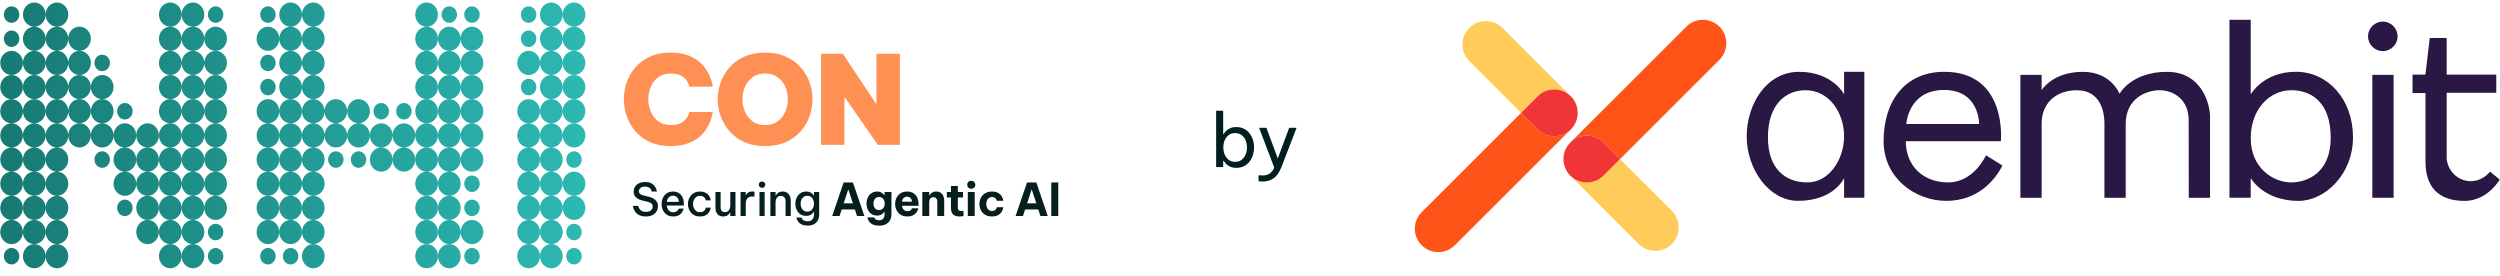 <?xml version="1.0" encoding="UTF-8"?> <svg xmlns="http://www.w3.org/2000/svg" width="281" height="31" viewBox="0 0 281 31" fill="none"><path d="M6.403 24.722C7.108 24.722 7.678 25.33 7.678 26.08C7.678 26.827 7.112 27.433 6.411 27.438C7.112 27.442 7.678 28.049 7.678 28.796C7.678 29.546 7.108 30.154 6.403 30.154C5.702 30.154 5.133 29.551 5.128 28.806C5.123 29.551 4.555 30.154 3.854 30.154C3.421 30.154 3.04 29.921 2.81 29.572C2.664 29.352 2.578 29.085 2.578 28.796C2.578 28.507 2.664 28.239 2.81 28.02C3.039 27.668 3.416 27.44 3.846 27.438C3.145 27.433 2.578 26.827 2.578 26.08C2.578 25.33 3.149 24.722 3.854 24.722C4.555 24.722 5.123 25.324 5.128 26.069C5.133 25.324 5.702 24.722 6.403 24.722ZM21.689 24.722C22.122 24.722 22.502 24.955 22.732 25.304C22.878 25.524 22.964 25.791 22.964 26.08C22.964 26.369 22.878 26.637 22.732 26.856C22.503 27.208 22.125 27.435 21.695 27.438C22.125 27.44 22.503 27.672 22.732 28.02C22.878 28.239 22.964 28.507 22.964 28.796C22.964 29.085 22.878 29.352 22.732 29.572C22.502 29.925 22.121 30.154 21.689 30.154C20.987 30.154 20.418 29.551 20.413 28.806C20.408 29.551 19.841 30.154 19.14 30.154C18.435 30.154 17.864 29.546 17.864 28.796C17.864 28.049 18.43 27.442 19.131 27.438C18.43 27.433 17.864 26.827 17.864 26.08C17.864 25.33 18.435 24.722 19.14 24.722C19.84 24.722 20.408 25.324 20.413 26.069C20.418 25.324 20.987 24.722 21.689 24.722ZM35.214 24.722C35.918 24.722 36.489 25.33 36.489 26.08C36.489 26.827 35.923 27.432 35.224 27.438C35.926 27.44 36.494 28.047 36.494 28.796C36.494 29.546 35.923 30.154 35.219 30.154C34.786 30.154 34.406 29.921 34.175 29.572C34.029 29.352 33.943 29.085 33.943 28.796C33.943 28.507 34.029 28.239 34.175 28.02C34.404 27.669 34.779 27.441 35.208 27.438C34.509 27.434 33.943 26.833 33.938 26.089C33.936 26.547 33.718 26.948 33.393 27.192C33.186 27.347 32.935 27.439 32.664 27.439C32.393 27.438 32.142 27.348 31.936 27.192C31.61 26.951 31.398 26.556 31.391 26.105C31.383 26.556 31.168 26.951 30.846 27.192C30.639 27.348 30.388 27.439 30.117 27.439C29.846 27.438 29.595 27.348 29.389 27.192C29.057 26.947 28.842 26.541 28.842 26.08C28.842 25.33 29.413 24.722 30.117 24.722C30.811 24.722 31.375 25.312 31.391 26.048C31.407 25.313 31.97 24.722 32.664 24.722C33.365 24.722 33.933 25.324 33.938 26.069C33.944 25.324 34.513 24.722 35.214 24.722ZM47.95 24.722C48.654 24.722 49.225 25.33 49.225 26.08C49.225 26.827 48.658 27.433 47.958 27.438C48.659 27.442 49.225 28.049 49.225 28.796C49.225 29.546 48.654 30.154 47.95 30.154C47.246 30.154 46.675 29.546 46.675 28.796C46.675 28.049 47.241 27.442 47.941 27.438C47.241 27.433 46.675 26.827 46.675 26.08C46.675 25.33 47.246 24.722 47.95 24.722ZM50.5 24.722C51.204 24.722 51.775 25.33 51.775 26.08C51.775 26.828 51.208 27.434 50.507 27.438C50.937 27.44 51.315 27.672 51.545 28.02C51.691 28.239 51.775 28.507 51.775 28.796C51.775 29.085 51.691 29.352 51.545 29.572C51.314 29.926 50.933 30.154 50.5 30.154C49.796 30.154 49.226 29.546 49.226 28.796C49.226 28.049 49.791 27.443 50.491 27.438C49.791 27.432 49.226 26.827 49.226 26.08C49.226 25.33 49.796 24.722 50.5 24.722ZM59.417 24.722C60.121 24.722 60.692 25.33 60.692 26.08C60.692 26.828 60.126 27.433 59.425 27.438C60.126 27.442 60.692 28.048 60.692 28.796C60.692 29.546 60.121 30.154 59.417 30.154C58.713 30.154 58.142 29.546 58.142 28.796C58.142 28.049 58.708 27.443 59.408 27.438C58.708 27.432 58.142 26.827 58.142 26.08C58.142 25.33 58.713 24.722 59.417 24.722ZM61.969 24.722C62.402 24.722 62.782 24.955 63.013 25.304C63.158 25.524 63.244 25.791 63.244 26.08C63.244 26.369 63.158 26.637 63.013 26.856C62.783 27.208 62.406 27.435 61.976 27.438C62.406 27.44 62.783 27.672 63.013 28.02C63.158 28.239 63.244 28.507 63.244 28.796C63.244 29.085 63.158 29.352 63.013 29.572C62.782 29.925 62.402 30.154 61.969 30.154C61.264 30.154 60.693 29.546 60.693 28.796C60.693 28.049 61.26 27.442 61.96 27.438C61.26 27.433 60.693 26.827 60.693 26.08C60.693 25.33 61.264 24.722 61.969 24.722ZM1.303 27.87C1.783 27.87 2.173 28.285 2.173 28.797C2.173 29.308 1.783 29.723 1.303 29.724C0.822 29.724 0.432 29.309 0.432 28.797C0.432 28.285 0.822 27.87 1.303 27.87ZM24.235 27.87C24.716 27.87 25.105 28.285 25.105 28.797C25.105 29.309 24.716 29.724 24.235 29.724C23.755 29.724 23.365 29.309 23.365 28.797C23.365 28.285 23.755 27.87 24.235 27.87ZM30.117 27.87C30.598 27.87 30.987 28.285 30.987 28.797C30.987 29.309 30.598 29.724 30.117 29.724C29.637 29.724 29.247 29.309 29.247 28.797C29.247 28.285 29.637 27.87 30.117 27.87ZM32.663 27.87C33.144 27.87 33.534 28.285 33.534 28.797C33.534 29.309 33.144 29.724 32.663 29.724C32.183 29.723 31.793 29.308 31.793 28.797C31.793 28.285 32.183 27.87 32.663 27.87ZM53.05 27.87C53.532 27.87 53.921 28.284 53.921 28.797C53.921 29.31 53.532 29.724 53.05 29.724C52.568 29.723 52.18 29.31 52.18 28.797C52.18 28.284 52.568 27.87 53.05 27.87ZM64.519 27.87C65 27.87 65.39 28.285 65.39 28.797C65.389 29.309 65 29.724 64.519 29.724C64.039 29.724 63.649 29.309 63.648 28.797C63.648 28.285 64.039 27.87 64.519 27.87ZM5.128 26.09C5.123 26.833 4.559 27.433 3.861 27.438C4.559 27.442 5.123 28.043 5.128 28.785C5.133 28.043 5.697 27.442 6.395 27.438C5.697 27.433 5.133 26.832 5.128 26.09ZM20.413 26.09C20.408 26.833 19.845 27.433 19.148 27.438C19.845 27.442 20.408 28.043 20.413 28.785C20.419 28.043 20.983 27.442 21.68 27.438C20.982 27.433 20.418 26.832 20.413 26.09ZM1.303 24.722C2.007 24.722 2.578 25.33 2.578 26.08C2.578 26.541 2.359 26.947 2.031 27.192C1.825 27.348 1.574 27.438 1.303 27.439C1.032 27.439 0.781 27.347 0.574 27.192C0.242 26.947 0.027 26.541 0.027 26.08C0.027 25.33 0.598 24.722 1.303 24.722ZM16.588 24.722C17.292 24.722 17.863 25.33 17.863 26.08C17.863 26.83 17.292 27.439 16.588 27.439C15.884 27.438 15.313 26.83 15.313 26.08C15.313 25.33 15.884 24.722 16.588 24.722ZM53.051 24.722C53.322 24.722 53.573 24.813 53.779 24.968C54.111 25.213 54.326 25.619 54.326 26.08C54.326 26.541 54.107 26.947 53.779 27.192C53.573 27.348 53.322 27.438 53.051 27.439C52.78 27.439 52.529 27.348 52.322 27.192C51.99 26.947 51.775 26.541 51.775 26.08C51.775 25.619 51.994 25.213 52.322 24.968C52.529 24.813 52.78 24.722 53.051 24.722ZM24.235 25.153C24.717 25.153 25.105 25.568 25.105 26.081C25.105 26.594 24.717 27.008 24.235 27.008C23.754 27.008 23.365 26.594 23.365 26.081C23.365 25.568 23.754 25.153 24.235 25.153ZM64.519 25.153C65.001 25.154 65.39 25.568 65.39 26.081C65.389 26.594 65.001 27.008 64.519 27.008C64.038 27.008 63.649 26.594 63.648 26.081C63.648 25.568 64.038 25.153 64.519 25.153ZM1.303 22.006C2.007 22.006 2.578 22.613 2.578 23.363C2.578 24.113 2.007 24.721 1.303 24.722C0.598 24.722 0.027 24.113 0.027 23.363C0.028 22.613 0.599 22.006 1.303 22.006ZM6.403 22.006C7.107 22.006 7.678 22.614 7.678 23.363C7.678 24.113 7.107 24.721 6.403 24.722C5.702 24.722 5.133 24.119 5.128 23.373C5.123 24.119 4.555 24.722 3.854 24.722C3.149 24.722 2.578 24.113 2.578 23.363C2.578 22.613 3.149 22.006 3.854 22.006C4.554 22.006 5.122 22.608 5.128 23.352C5.134 22.608 5.703 22.006 6.403 22.006ZM16.588 22.006C17.292 22.006 17.863 22.613 17.863 23.363C17.863 24.113 17.292 24.722 16.588 24.722C16.155 24.721 15.775 24.489 15.544 24.14C15.398 23.92 15.313 23.652 15.313 23.363C15.314 23.075 15.398 22.808 15.544 22.588C15.775 22.235 16.155 22.006 16.588 22.006ZM24.235 22.006C24.94 22.006 25.511 22.613 25.511 23.363C25.511 23.825 25.292 24.23 24.964 24.476C24.757 24.631 24.507 24.722 24.235 24.722C23.964 24.722 23.713 24.631 23.507 24.476C23.183 24.235 22.971 23.843 22.962 23.395C22.946 24.131 22.383 24.722 21.689 24.722C20.988 24.722 20.418 24.119 20.413 23.374C20.408 24.119 19.841 24.721 19.14 24.722C18.435 24.722 17.864 24.113 17.864 23.363C17.864 22.613 18.435 22.006 19.14 22.006C19.84 22.006 20.407 22.608 20.413 23.352C20.419 22.608 20.988 22.006 21.689 22.006C22.38 22.006 22.942 22.592 22.962 23.323C22.982 22.592 23.544 22.006 24.235 22.006ZM35.214 22.006C35.918 22.006 36.489 22.613 36.489 23.363C36.489 24.113 35.918 24.722 35.214 24.722C34.512 24.722 33.943 24.119 33.938 23.373C33.934 24.119 33.365 24.722 32.664 24.722C31.97 24.721 31.407 24.131 31.391 23.395C31.375 24.131 30.811 24.722 30.117 24.722C29.413 24.722 28.842 24.113 28.842 23.363C28.842 22.613 29.413 22.006 30.117 22.006C30.811 22.006 31.374 22.596 31.391 23.331C31.407 22.596 31.97 22.006 32.664 22.006C33.365 22.006 33.933 22.608 33.938 23.352C33.944 22.608 34.513 22.006 35.214 22.006ZM47.95 22.006C48.654 22.006 49.224 22.614 49.225 23.363C49.225 24.113 48.654 24.721 47.95 24.722C47.246 24.722 46.675 24.113 46.675 23.363C46.675 22.613 47.246 22.006 47.95 22.006ZM50.5 22.006C50.933 22.006 51.314 22.239 51.545 22.588C51.691 22.808 51.775 23.075 51.775 23.363C51.775 23.652 51.691 23.92 51.545 24.14C51.314 24.493 50.933 24.722 50.5 24.722C49.796 24.721 49.226 24.113 49.226 23.363C49.226 22.613 49.796 22.006 50.5 22.006ZM59.417 22.006C60.121 22.006 60.692 22.613 60.692 23.363C60.692 24.113 60.121 24.722 59.417 24.722C58.713 24.722 58.142 24.113 58.142 23.363C58.142 22.613 58.713 22.006 59.417 22.006ZM61.969 22.006C62.673 22.006 63.244 22.613 63.244 23.363C63.244 24.113 62.673 24.722 61.969 24.722C61.264 24.722 60.693 24.113 60.693 23.363C60.694 22.613 61.265 22.006 61.969 22.006ZM64.519 22.006C65.224 22.006 65.795 22.613 65.795 23.363C65.795 23.825 65.576 24.23 65.248 24.476C65.042 24.631 64.791 24.722 64.519 24.722C64.248 24.722 63.998 24.631 63.791 24.476C63.459 24.23 63.244 23.825 63.244 23.363C63.244 22.613 63.815 22.006 64.519 22.006ZM14.037 22.436C14.518 22.436 14.908 22.852 14.908 23.363C14.908 23.875 14.518 24.291 14.037 24.291C13.556 24.291 13.167 23.875 13.167 23.363C13.167 22.852 13.557 22.437 14.037 22.436ZM53.05 22.436C53.531 22.436 53.921 22.85 53.921 23.363C53.921 23.876 53.532 24.291 53.05 24.291C52.568 24.291 52.18 23.876 52.18 23.363C52.18 22.851 52.568 22.437 53.05 22.436ZM14.037 16.579C14.741 16.579 15.312 17.186 15.312 17.936C15.312 18.684 14.746 19.289 14.046 19.294C14.746 19.299 15.312 19.905 15.312 20.652C15.312 21.114 15.094 21.519 14.766 21.765C14.559 21.92 14.308 22.01 14.037 22.01C13.766 22.01 13.515 21.92 13.309 21.765C12.977 21.519 12.762 21.114 12.762 20.652C12.762 19.905 13.328 19.299 14.028 19.294C13.599 19.291 13.222 19.06 12.993 18.713C12.847 18.493 12.762 18.225 12.762 17.936C12.762 17.648 12.848 17.381 12.993 17.161C13.224 16.808 13.604 16.579 14.037 16.579ZM1.303 16.579C2.007 16.579 2.578 17.187 2.578 17.936C2.578 18.67 2.032 19.266 1.349 19.292C2.032 19.318 2.578 19.915 2.578 20.648C2.578 21.398 2.007 22.006 1.303 22.006C0.598 22.006 0.028 21.398 0.027 20.648C0.027 19.915 0.573 19.318 1.256 19.292C0.573 19.266 0.027 18.67 0.027 17.936C0.028 17.186 0.598 16.579 1.303 16.579ZM6.403 16.579C7.107 16.579 7.678 17.187 7.678 17.936C7.678 18.67 7.132 19.266 6.449 19.292C7.132 19.318 7.678 19.915 7.678 20.648C7.678 21.398 7.107 22.006 6.403 22.006C5.702 22.006 5.133 21.404 5.128 20.658C5.123 21.404 4.555 22.006 3.854 22.006C3.149 22.006 2.578 21.398 2.578 20.648C2.578 19.915 3.124 19.318 3.807 19.292C3.124 19.266 2.578 18.67 2.578 17.936C2.578 17.186 3.149 16.579 3.854 16.579C4.554 16.579 5.122 17.181 5.128 17.926C5.134 17.181 5.702 16.579 6.403 16.579ZM16.588 16.579C17.292 16.579 17.863 17.186 17.863 17.936C17.863 18.671 17.317 19.266 16.634 19.292C17.317 19.317 17.863 19.915 17.863 20.648C17.863 21.398 17.292 22.006 16.588 22.006C15.884 22.006 15.314 21.398 15.313 20.648C15.313 19.915 15.859 19.319 16.541 19.292C15.859 19.265 15.313 18.67 15.313 17.936C15.314 17.187 15.884 16.579 16.588 16.579ZM24.235 16.579C24.94 16.579 25.511 17.186 25.511 17.936C25.511 18.67 24.964 19.266 24.281 19.292C24.964 19.318 25.511 19.915 25.511 20.648C25.511 21.398 24.94 22.006 24.235 22.006C23.543 22.006 22.982 21.419 22.962 20.688C22.942 21.419 22.381 22.006 21.689 22.006C20.987 22.006 20.418 21.404 20.413 20.658C20.408 21.404 19.841 22.006 19.14 22.006C18.435 22.006 17.864 21.398 17.864 20.648C17.864 19.915 18.41 19.318 19.093 19.292C18.41 19.266 17.864 18.67 17.864 17.936C17.864 17.186 18.435 16.579 19.14 16.579C19.84 16.579 20.407 17.181 20.413 17.926C20.419 17.181 20.988 16.579 21.689 16.579C22.38 16.579 22.942 17.165 22.962 17.896C22.982 17.165 23.544 16.579 24.235 16.579ZM30.117 16.579C30.822 16.579 31.392 17.186 31.393 17.936C31.393 18.67 30.846 19.266 30.163 19.292C30.846 19.318 31.393 19.915 31.393 20.648C31.392 21.398 30.822 22.006 30.117 22.006C29.413 22.006 28.842 21.398 28.842 20.648C28.842 19.915 29.388 19.318 30.07 19.292C29.388 19.266 28.842 18.67 28.842 17.936C28.842 17.187 29.413 16.579 30.117 16.579ZM35.214 16.579C35.643 16.579 36.019 16.803 36.25 17.148C36.388 17.35 36.468 17.592 36.484 17.855C36.484 17.885 36.493 17.907 36.493 17.936C36.493 17.967 36.484 17.993 36.484 18.019C36.468 18.282 36.388 18.523 36.25 18.726C36.023 19.06 35.666 19.278 35.254 19.292C35.94 19.315 36.489 19.913 36.489 20.648C36.489 21.398 35.918 22.006 35.214 22.006C34.525 22.006 33.965 21.425 33.94 20.697C33.916 21.425 33.357 22.006 32.668 22.006C31.964 22.006 31.393 21.398 31.393 20.648C31.393 19.915 31.938 19.318 32.621 19.292C31.939 19.266 31.393 18.67 31.393 17.936C31.393 17.186 31.964 16.579 32.668 16.579C33.357 16.579 33.916 17.16 33.94 17.887C33.965 17.16 34.525 16.579 35.214 16.579ZM47.95 16.579C48.654 16.579 49.224 17.187 49.225 17.936C49.225 18.67 48.679 19.266 47.996 19.292C48.679 19.318 49.225 19.915 49.225 20.648C49.224 21.398 48.654 22.006 47.95 22.006C47.246 22.006 46.675 21.398 46.675 20.648C46.675 19.915 47.221 19.318 47.903 19.292C47.221 19.266 46.675 18.67 46.675 17.936C46.675 17.186 47.246 16.579 47.95 16.579ZM50.5 16.579C51.204 16.579 51.775 17.186 51.775 17.936C51.775 18.673 51.226 19.27 50.54 19.292C50.957 19.306 51.321 19.534 51.545 19.872C51.691 20.092 51.775 20.36 51.775 20.648C51.775 20.937 51.691 21.204 51.545 21.424C51.314 21.777 50.933 22.006 50.5 22.006C49.796 22.006 49.226 21.398 49.226 20.648C49.226 19.915 49.771 19.319 50.453 19.292C49.771 19.265 49.226 18.67 49.226 17.936C49.226 17.187 49.796 16.579 50.5 16.579ZM59.417 16.579C60.121 16.579 60.692 17.186 60.692 17.936C60.692 18.67 60.146 19.266 59.463 19.292C60.146 19.318 60.692 19.915 60.692 20.648C60.692 21.398 60.121 22.006 59.417 22.006C58.713 22.006 58.142 21.398 58.142 20.648C58.142 19.915 58.688 19.318 59.37 19.292C58.688 19.266 58.142 18.67 58.142 17.936C58.142 17.187 58.713 16.579 59.417 16.579ZM61.969 16.579C62.402 16.579 62.782 16.812 63.013 17.161C63.158 17.381 63.244 17.648 63.244 17.936C63.244 18.225 63.158 18.493 63.013 18.713C62.789 19.055 62.425 19.278 62.009 19.292C62.695 19.314 63.244 19.913 63.244 20.648C63.244 21.398 62.673 22.006 61.969 22.006C61.264 22.006 60.694 21.398 60.693 20.648C60.693 19.915 61.239 19.318 61.922 19.292C61.239 19.266 60.693 18.67 60.693 17.936C60.694 17.186 61.264 16.579 61.969 16.579ZM64.519 19.29C64.791 19.29 65.042 19.381 65.248 19.536C65.58 19.782 65.795 20.187 65.795 20.648C65.795 21.398 65.224 22.006 64.519 22.006C63.815 22.006 63.244 21.398 63.244 20.648C63.244 20.187 63.463 19.782 63.791 19.536C63.998 19.381 64.248 19.29 64.519 19.29ZM53.05 19.725C53.532 19.725 53.921 20.138 53.921 20.651C53.921 21.164 53.532 21.578 53.05 21.578C52.568 21.578 52.18 21.164 52.18 20.651C52.18 20.139 52.568 19.725 53.05 19.725ZM5.128 17.946C5.123 18.676 4.58 19.266 3.899 19.292C4.579 19.317 5.123 19.909 5.128 20.638C5.133 19.909 5.677 19.318 6.356 19.292C5.677 19.266 5.133 18.675 5.128 17.946ZM20.413 17.947C20.408 18.676 19.865 19.266 19.186 19.292C19.865 19.318 20.408 19.909 20.413 20.638C20.418 19.909 20.962 19.318 21.642 19.292C20.962 19.266 20.418 18.676 20.413 17.947ZM22.962 17.976C22.943 18.692 22.405 19.267 21.734 19.292C22.405 19.317 22.943 19.893 22.962 20.608C22.981 19.893 23.518 19.318 24.189 19.292C23.518 19.266 22.981 18.691 22.962 17.976ZM33.94 17.986C33.916 18.697 33.382 19.267 32.714 19.292C33.381 19.317 33.916 19.887 33.94 20.598C33.965 19.887 34.5 19.318 35.167 19.292C34.5 19.266 33.964 18.697 33.94 17.986ZM45.398 16.579C46.103 16.579 46.674 17.186 46.674 17.936C46.674 18.687 46.103 19.295 45.398 19.295C44.697 19.295 44.128 18.693 44.123 17.947C44.118 18.692 43.551 19.295 42.85 19.295C42.416 19.295 42.035 19.062 41.805 18.713C41.659 18.493 41.574 18.225 41.574 17.936C41.574 17.648 41.659 17.381 41.805 17.161C42.035 16.808 42.416 16.579 42.85 16.579C43.55 16.579 44.117 17.181 44.123 17.926C44.129 17.181 44.698 16.579 45.398 16.579ZM53.051 16.579C53.755 16.579 54.326 17.187 54.326 17.936C54.326 18.398 54.107 18.803 53.779 19.049C53.573 19.204 53.322 19.295 53.051 19.295C52.78 19.295 52.529 19.204 52.322 19.049C51.99 18.803 51.775 18.398 51.775 17.936C51.776 17.186 52.346 16.579 53.051 16.579ZM11.487 17.009C11.968 17.009 12.357 17.424 12.357 17.936C12.357 18.448 11.968 18.863 11.487 18.863C11.007 18.863 10.617 18.447 10.617 17.936C10.617 17.424 11.007 17.009 11.487 17.009ZM37.749 17.009C38.229 17.009 38.619 17.424 38.619 17.936C38.619 18.447 38.23 18.863 37.749 18.863C37.268 18.863 36.878 18.448 36.878 17.936C36.878 17.424 37.268 17.009 37.749 17.009ZM40.298 17.009C40.778 17.009 41.168 17.424 41.168 17.936C41.168 18.448 40.779 18.863 40.298 18.863C39.817 18.863 39.428 18.447 39.428 17.936C39.428 17.424 39.817 17.009 40.298 17.009ZM64.519 17.009C65 17.009 65.389 17.424 65.39 17.936C65.39 18.447 65 18.863 64.519 18.863C64.039 18.863 63.648 18.448 63.648 17.936C63.649 17.424 64.039 17.009 64.519 17.009ZM1.303 13.861C2.007 13.861 2.578 14.47 2.578 15.22C2.578 15.97 2.007 16.578 1.303 16.578C0.599 16.578 0.027 15.97 0.027 15.22C0.027 14.47 0.598 13.861 1.303 13.861ZM8.938 13.861C9.642 13.862 10.212 14.47 10.212 15.22C10.212 15.97 9.613 16.578 8.938 16.578C8.262 16.578 7.711 16.013 7.67 15.302C7.629 16.013 7.107 16.578 6.403 16.578C5.702 16.578 5.133 15.975 5.128 15.229C5.123 15.975 4.555 16.578 3.854 16.578C3.149 16.578 2.578 15.97 2.578 15.22C2.578 14.47 3.149 13.861 3.854 13.861C4.555 13.861 5.123 14.464 5.128 15.209C5.134 14.464 5.73 13.861 6.403 13.861C7.079 13.861 7.629 14.427 7.67 15.138C7.71 14.426 8.261 13.861 8.938 13.861ZM14.037 13.861C14.308 13.861 14.559 13.952 14.766 14.107C15.098 14.353 15.312 14.758 15.312 15.22C15.312 15.97 14.741 16.578 14.037 16.578C13.336 16.578 12.766 15.975 12.762 15.229C12.759 15.686 12.543 16.088 12.217 16.332C12.01 16.487 11.759 16.578 11.488 16.578C11.217 16.578 10.966 16.487 10.76 16.332C10.428 16.086 10.213 15.681 10.213 15.22C10.213 14.47 10.784 13.861 11.488 13.861C12.189 13.861 12.757 14.464 12.763 15.209C12.766 14.752 12.983 14.351 13.309 14.107C13.515 13.952 13.766 13.861 14.037 13.861ZM16.588 13.861C17.292 13.861 17.863 14.47 17.863 15.22C17.863 15.97 17.292 16.578 16.588 16.578C15.884 16.578 15.314 15.97 15.313 15.22C15.313 14.47 15.884 13.862 16.588 13.861ZM24.235 13.861C24.94 13.861 25.511 14.47 25.511 15.22C25.511 15.97 24.94 16.578 24.235 16.578C23.541 16.578 22.978 15.986 22.962 15.251C22.946 15.986 22.383 16.578 21.689 16.578C20.987 16.578 20.418 15.975 20.413 15.229C20.408 15.975 19.841 16.578 19.14 16.578C18.435 16.578 17.864 15.97 17.864 15.22C17.864 14.47 18.435 13.861 19.14 13.861C19.841 13.861 20.408 14.464 20.413 15.209C20.418 14.464 20.988 13.861 21.689 13.861C22.38 13.861 22.942 14.448 22.962 15.18C22.982 14.448 23.544 13.861 24.235 13.861ZM37.748 13.861C38.452 13.861 39.023 14.47 39.023 15.22C39.023 15.681 38.804 16.086 38.477 16.332C38.27 16.487 38.019 16.578 37.748 16.578C37.477 16.578 37.226 16.487 37.02 16.332C36.708 16.099 36.505 15.729 36.48 15.302C36.44 16.013 35.918 16.578 35.214 16.578C34.513 16.578 33.944 15.975 33.938 15.229C33.934 15.975 33.365 16.578 32.664 16.578C31.97 16.578 31.406 15.986 31.391 15.251C31.375 15.986 30.812 16.578 30.117 16.578C29.413 16.578 28.842 15.97 28.842 15.22C28.842 14.47 29.413 13.861 30.117 13.861C30.811 13.861 31.375 14.452 31.391 15.188C31.407 14.452 31.97 13.861 32.664 13.861C33.365 13.861 33.933 14.464 33.938 15.209C33.944 14.464 34.541 13.861 35.214 13.861C35.89 13.861 36.44 14.426 36.48 15.138C36.521 14.426 37.072 13.861 37.748 13.861ZM40.299 13.861C41.003 13.861 41.574 14.47 41.574 15.22C41.574 15.681 41.355 16.086 41.027 16.332C40.821 16.487 40.57 16.578 40.299 16.578C40.028 16.578 39.777 16.487 39.57 16.332C39.238 16.086 39.023 15.681 39.023 15.22C39.023 14.47 39.594 13.861 40.299 13.861ZM45.398 13.861C45.67 13.861 45.92 13.952 46.127 14.107C46.459 14.353 46.674 14.758 46.674 15.22C46.674 15.97 46.103 16.578 45.398 16.578C44.697 16.578 44.128 15.975 44.123 15.229C44.118 15.975 43.551 16.578 42.85 16.578C42.145 16.578 41.574 15.97 41.574 15.22C41.574 14.759 41.792 14.353 42.12 14.107C42.327 13.952 42.578 13.861 42.85 13.861C43.121 13.861 43.372 13.952 43.578 14.107C43.908 14.352 44.12 14.753 44.123 15.211C44.126 14.753 44.344 14.352 44.67 14.107C44.876 13.952 45.127 13.861 45.398 13.861ZM47.95 13.861C48.654 13.862 49.225 14.47 49.225 15.22C49.224 15.97 48.654 16.578 47.95 16.578C47.246 16.578 46.675 15.97 46.675 15.22C46.675 14.47 47.246 13.861 47.95 13.861ZM50.5 13.861C51.204 13.861 51.775 14.47 51.775 15.22C51.775 15.97 51.204 16.578 50.5 16.578C49.796 16.578 49.226 15.97 49.226 15.22C49.226 14.47 49.796 13.862 50.5 13.861ZM53.051 13.861C53.755 13.861 54.326 14.47 54.326 15.22C54.326 15.97 53.755 16.578 53.051 16.578C52.347 16.578 51.776 15.97 51.775 15.22C51.775 14.47 52.346 13.861 53.051 13.861ZM59.417 13.861C60.121 13.861 60.692 14.47 60.692 15.22C60.692 15.97 60.121 16.578 59.417 16.578C58.713 16.578 58.142 15.97 58.142 15.22C58.142 14.47 58.713 13.861 59.417 13.861ZM61.969 13.861C62.673 13.861 63.244 14.47 63.244 15.22C63.244 15.97 62.673 16.578 61.969 16.578C61.264 16.578 60.693 15.97 60.693 15.22C60.693 14.47 61.264 13.861 61.969 13.861ZM64.519 13.861C65.224 13.861 65.795 14.47 65.795 15.22C65.795 15.681 65.576 16.086 65.248 16.332C65.042 16.487 64.791 16.578 64.519 16.578C64.248 16.578 63.997 16.487 63.791 16.332C63.459 16.086 63.244 15.681 63.244 15.22C63.244 14.47 63.815 13.861 64.519 13.861ZM1.303 8.43C2.007 8.43 2.578 9.037 2.578 9.787C2.578 10.534 2.012 11.139 1.312 11.145C2.012 11.15 2.578 11.756 2.578 12.503C2.578 13.253 2.007 13.86 1.303 13.86C0.598 13.86 0.027 13.253 0.027 12.503C0.027 11.756 0.593 11.15 1.293 11.145C0.593 11.139 0.027 10.534 0.027 9.787C0.027 9.037 0.598 8.43 1.303 8.43ZM8.938 8.43C9.642 8.43 10.212 9.037 10.212 9.787C10.212 10.534 9.619 11.139 8.946 11.145C9.646 11.15 10.212 11.756 10.212 12.503C10.212 13.253 9.613 13.86 8.938 13.86C8.262 13.86 7.711 13.296 7.67 12.585C7.629 13.296 7.107 13.86 6.403 13.86C5.702 13.86 5.133 13.258 5.128 12.513C5.123 13.258 4.555 13.86 3.854 13.86C3.149 13.86 2.578 13.253 2.578 12.503C2.578 11.756 3.144 11.15 3.844 11.145C3.144 11.139 2.578 10.534 2.578 9.787C2.578 9.037 3.149 8.43 3.854 8.43C4.554 8.43 5.122 9.031 5.128 9.776C5.134 9.031 5.731 8.43 6.403 8.43C7.079 8.43 7.629 8.994 7.67 9.705C7.711 8.994 8.233 8.43 8.938 8.43ZM11.488 8.43C11.759 8.43 12.01 8.52 12.217 8.675C12.549 8.921 12.763 9.326 12.763 9.787C12.763 10.534 12.197 11.14 11.496 11.145C11.926 11.147 12.303 11.38 12.532 11.727C12.678 11.946 12.763 12.214 12.763 12.503C12.763 12.792 12.678 13.059 12.532 13.278C12.302 13.632 11.921 13.86 11.488 13.86C10.784 13.86 10.213 13.253 10.213 12.503C10.213 11.756 10.778 11.15 11.479 11.145C10.778 11.139 10.213 10.534 10.213 9.787C10.213 9.326 10.432 8.921 10.76 8.675C10.966 8.52 11.217 8.43 11.488 8.43ZM24.235 8.43C24.94 8.43 25.511 9.037 25.511 9.787C25.511 10.534 24.945 11.14 24.244 11.145C24.945 11.149 25.511 11.756 25.511 12.503C25.511 13.253 24.94 13.86 24.235 13.86C23.541 13.86 22.978 13.27 22.962 12.534C22.946 13.27 22.383 13.86 21.689 13.86C20.987 13.86 20.418 13.258 20.413 12.513C20.408 13.258 19.841 13.86 19.14 13.86C18.435 13.86 17.864 13.253 17.864 12.503C17.864 11.756 18.43 11.15 19.13 11.145C18.43 11.139 17.864 10.534 17.864 9.787C17.864 9.037 18.435 8.43 19.14 8.43C19.84 8.43 20.407 9.031 20.413 9.776C20.419 9.031 20.988 8.43 21.689 8.43C22.38 8.43 22.942 9.016 22.962 9.747C22.982 9.016 23.544 8.43 24.235 8.43ZM35.214 8.43C35.918 8.43 36.489 9.037 36.489 9.787C36.489 10.534 35.923 11.139 35.223 11.145C35.895 11.149 36.44 11.713 36.48 12.421C36.521 11.71 37.044 11.145 37.748 11.145C38.452 11.145 39.023 11.753 39.023 12.503C39.023 13.253 38.424 13.86 37.748 13.86C37.072 13.86 36.521 13.296 36.48 12.585C36.44 13.296 35.918 13.86 35.214 13.86C34.513 13.86 33.944 13.258 33.938 12.513C33.933 13.258 33.365 13.86 32.664 13.86C31.97 13.86 31.406 13.27 31.391 12.534C31.375 13.27 30.812 13.86 30.117 13.86C29.413 13.86 28.842 13.253 28.842 12.503C28.842 12.042 29.061 11.636 29.389 11.391C29.595 11.235 29.846 11.145 30.117 11.145C30.388 11.145 30.639 11.235 30.846 11.391C31.17 11.631 31.381 12.024 31.391 12.473C31.405 11.74 31.965 11.15 32.655 11.145C32.226 11.141 31.849 10.91 31.62 10.563C31.474 10.344 31.39 10.076 31.39 9.787C31.39 9.498 31.474 9.231 31.62 9.012C31.851 8.658 32.231 8.43 32.664 8.43C33.365 8.43 33.933 9.031 33.938 9.776C33.944 9.031 34.513 8.43 35.214 8.43ZM40.299 11.145C40.732 11.145 41.112 11.377 41.343 11.727C41.489 11.946 41.574 12.214 41.574 12.503C41.574 12.792 41.488 13.059 41.343 13.278C41.112 13.632 40.732 13.86 40.299 13.86C39.594 13.86 39.024 13.253 39.023 12.503C39.023 11.753 39.594 11.145 40.299 11.145ZM47.95 8.43C48.654 8.43 49.224 9.037 49.225 9.787C49.225 10.534 48.659 11.139 47.959 11.145C48.659 11.15 49.225 11.756 49.225 12.503C49.224 13.253 48.654 13.86 47.95 13.86C47.517 13.86 47.136 13.627 46.905 13.278C46.76 13.059 46.675 12.792 46.675 12.503C46.675 12.214 46.76 11.946 46.905 11.727C47.135 11.375 47.512 11.147 47.941 11.145C47.241 11.14 46.675 10.534 46.675 9.787C46.675 9.037 47.246 8.43 47.95 8.43ZM50.5 8.43C51.204 8.43 51.775 9.037 51.775 9.787C51.775 10.534 51.209 11.14 50.509 11.145C51.209 11.149 51.775 11.756 51.775 12.503C51.775 13.253 51.204 13.86 50.5 13.86C49.796 13.86 49.226 13.253 49.226 12.503C49.226 11.756 49.791 11.15 50.49 11.145C49.791 11.139 49.226 10.534 49.226 9.787C49.226 9.037 49.796 8.43 50.5 8.43ZM53.051 8.43C53.755 8.43 54.326 9.037 54.326 9.787C54.326 10.534 53.76 11.139 53.06 11.145C53.76 11.15 54.326 11.756 54.326 12.503C54.326 13.253 53.755 13.86 53.051 13.86C52.346 13.86 51.776 13.253 51.775 12.503C51.775 11.756 52.341 11.15 53.041 11.145C52.341 11.139 51.775 10.534 51.775 9.787C51.776 9.037 52.346 8.43 53.051 8.43ZM59.417 11.145C59.688 11.145 59.939 11.236 60.145 11.391C60.477 11.636 60.692 12.042 60.692 12.503C60.692 13.253 60.121 13.86 59.417 13.86C58.713 13.86 58.142 13.253 58.142 12.503C58.142 12.042 58.361 11.636 58.688 11.391C58.895 11.236 59.146 11.145 59.417 11.145ZM61.969 8.43C62.673 8.43 63.244 9.037 63.244 9.787C63.244 10.534 62.678 11.139 61.977 11.145C62.678 11.15 63.244 11.756 63.244 12.503C63.244 13.253 62.673 13.86 61.969 13.86C61.264 13.86 60.694 13.253 60.693 12.503C60.693 11.756 61.26 11.15 61.96 11.145C61.53 11.141 61.153 10.91 60.924 10.563C60.778 10.344 60.693 10.076 60.693 9.787C60.693 9.499 60.778 9.231 60.924 9.012C61.155 8.658 61.536 8.43 61.969 8.43ZM64.519 8.43C65.224 8.43 65.795 9.037 65.795 9.787C65.795 10.534 65.229 11.139 64.528 11.145C65.229 11.149 65.795 11.756 65.795 12.503C65.795 13.253 65.224 13.86 64.519 13.86C63.815 13.86 63.244 13.253 63.244 12.503C63.244 11.756 63.81 11.15 64.51 11.145C63.81 11.139 63.244 10.534 63.244 9.787C63.244 9.037 63.815 8.43 64.519 8.43ZM14.037 11.577C14.518 11.577 14.908 11.992 14.908 12.504C14.908 13.016 14.518 13.431 14.037 13.431C13.556 13.431 13.167 13.016 13.167 12.504C13.167 11.992 13.557 11.577 14.037 11.577ZM42.849 11.577C43.329 11.577 43.72 11.992 43.72 12.504C43.72 13.016 43.329 13.431 42.849 13.431C42.368 13.43 41.978 13.016 41.978 12.504C41.979 11.992 42.368 11.577 42.849 11.577ZM45.398 11.577C45.879 11.577 46.269 11.992 46.269 12.504C46.269 13.016 45.879 13.431 45.398 13.431C44.918 13.431 44.527 13.016 44.527 12.504C44.527 11.992 44.918 11.577 45.398 11.577ZM5.128 9.797C5.123 10.54 4.56 11.14 3.862 11.145C4.559 11.149 5.123 11.75 5.128 12.492C5.133 11.75 5.724 11.15 6.394 11.145C5.696 11.139 5.133 10.539 5.128 9.797ZM20.413 9.797C20.408 10.539 19.846 11.139 19.148 11.145C19.845 11.15 20.408 11.75 20.413 12.492C20.418 11.75 20.982 11.15 21.679 11.145C20.982 11.139 20.418 10.539 20.413 9.797ZM33.938 9.797C33.934 10.54 33.37 11.14 32.673 11.145C33.37 11.149 33.933 11.75 33.938 12.492C33.944 11.75 34.535 11.15 35.204 11.145C34.507 11.139 33.943 10.539 33.938 9.797ZM22.962 9.826C22.943 10.555 22.385 11.14 21.697 11.145C22.385 11.149 22.942 11.734 22.962 12.463C22.982 11.735 23.538 11.15 24.226 11.145C23.538 11.139 22.981 10.555 22.962 9.826ZM7.67 9.869C7.63 10.577 7.112 11.14 6.412 11.145C7.084 11.15 7.63 11.713 7.67 12.421C7.71 11.713 8.256 11.15 8.928 11.145C8.256 11.139 7.71 10.577 7.67 9.869ZM30.117 8.86C30.598 8.86 30.987 9.276 30.987 9.788C30.987 10.3 30.598 10.715 30.117 10.715C29.637 10.715 29.247 10.3 29.247 9.788C29.247 9.276 29.637 8.86 30.117 8.86ZM59.417 8.86C59.898 8.86 60.288 9.276 60.288 9.788C60.288 10.3 59.898 10.715 59.417 10.715C58.937 10.715 58.547 10.3 58.547 9.788C58.547 9.276 58.937 8.861 59.417 8.86ZM1.303 5.713C1.574 5.713 1.825 5.804 2.031 5.959C2.363 6.205 2.578 6.61 2.578 7.071C2.578 7.821 2.007 8.429 1.303 8.429C0.598 8.429 0.027 7.821 0.027 7.071C0.027 6.61 0.246 6.205 0.574 5.959C0.781 5.804 1.032 5.713 1.303 5.713ZM8.938 5.713C9.37 5.713 9.751 5.946 9.981 6.295C10.127 6.515 10.212 6.782 10.212 7.071C10.212 7.36 10.127 7.627 9.981 7.847C9.751 8.2 9.37 8.429 8.938 8.429C8.262 8.429 7.711 7.865 7.67 7.153C7.629 7.864 7.107 8.428 6.403 8.429C5.702 8.429 5.133 7.827 5.128 7.081C5.123 7.827 4.555 8.429 3.854 8.429C3.149 8.429 2.578 7.821 2.578 7.071C2.578 6.321 3.149 5.713 3.854 5.713C4.555 5.713 5.123 6.315 5.128 7.061C5.134 6.315 5.73 5.713 6.403 5.713C7.079 5.713 7.629 6.278 7.67 6.989C7.71 6.278 8.261 5.713 8.938 5.713ZM24.235 5.713C24.94 5.713 25.511 6.321 25.511 7.071C25.511 7.821 24.939 8.429 24.235 8.429C23.544 8.429 22.981 7.842 22.962 7.11C22.942 7.842 22.38 8.429 21.689 8.429C20.987 8.429 20.418 7.827 20.413 7.081C20.408 7.827 19.841 8.429 19.14 8.429C18.435 8.429 17.864 7.821 17.864 7.071C17.864 6.321 18.435 5.713 19.14 5.713C19.841 5.713 20.408 6.315 20.413 7.061C20.418 6.315 20.988 5.713 21.689 5.713C22.38 5.713 22.942 6.3 22.962 7.031C22.982 6.3 23.544 5.713 24.235 5.713ZM35.214 5.713C35.918 5.713 36.489 6.321 36.489 7.071C36.489 7.821 35.918 8.429 35.214 8.429C34.513 8.429 33.944 7.827 33.938 7.081C33.933 7.827 33.365 8.429 32.664 8.429C32.231 8.429 31.851 8.196 31.62 7.847C31.474 7.627 31.39 7.36 31.39 7.071C31.39 6.782 31.474 6.515 31.62 6.295C31.851 5.942 32.231 5.713 32.664 5.713C33.365 5.713 33.933 6.315 33.938 7.061C33.944 6.315 34.513 5.713 35.214 5.713ZM47.95 5.713C48.654 5.713 49.225 6.321 49.225 7.071C49.224 7.821 48.654 8.428 47.95 8.429C47.246 8.429 46.675 7.821 46.675 7.071C46.675 6.321 47.246 5.713 47.95 5.713ZM50.5 5.713C51.204 5.713 51.775 6.321 51.775 7.071C51.775 7.821 51.204 8.429 50.5 8.429C49.796 8.428 49.226 7.821 49.226 7.071C49.226 6.321 49.796 5.713 50.5 5.713ZM53.051 5.713C53.755 5.713 54.326 6.321 54.326 7.071C54.326 7.821 53.755 8.429 53.051 8.429C52.347 8.429 51.776 7.821 51.775 7.071C51.775 6.321 52.346 5.713 53.051 5.713ZM61.969 5.713C62.673 5.713 63.244 6.321 63.244 7.071C63.244 7.821 62.673 8.429 61.969 8.429C61.273 8.429 60.708 7.836 60.694 7.099C60.686 7.548 60.472 7.943 60.15 8.184C59.944 8.339 59.693 8.429 59.422 8.429C59.151 8.429 58.899 8.339 58.692 8.184C58.361 7.938 58.147 7.532 58.147 7.071C58.147 6.61 58.365 6.205 58.692 5.959C58.899 5.804 59.151 5.713 59.422 5.713C59.693 5.713 59.944 5.804 60.15 5.959C60.475 6.2 60.686 6.593 60.694 7.043C60.708 6.306 61.273 5.713 61.969 5.713ZM64.519 5.713C65.224 5.713 65.795 6.321 65.795 7.071C65.795 7.821 65.224 8.429 64.519 8.429C63.815 8.429 63.244 7.821 63.244 7.071C63.244 6.321 63.815 5.713 64.519 5.713ZM11.487 6.145C11.968 6.145 12.357 6.559 12.357 7.071C12.357 7.583 11.968 7.998 11.487 7.998C11.007 7.998 10.617 7.583 10.617 7.071C10.617 6.559 11.007 6.145 11.487 6.145ZM30.117 6.145C30.598 6.145 30.987 6.559 30.987 7.071C30.987 7.583 30.598 7.998 30.117 7.998C29.637 7.998 29.247 7.583 29.247 7.071C29.247 6.559 29.637 6.145 30.117 6.145ZM8.938 2.997C9.642 2.997 10.212 3.605 10.212 4.355C10.212 5.105 9.613 5.713 8.938 5.713C8.262 5.713 7.711 5.149 7.67 4.438C7.629 5.149 7.107 5.713 6.403 5.713C5.702 5.713 5.133 5.111 5.128 4.365C5.123 5.111 4.555 5.713 3.854 5.713C3.42 5.713 3.04 5.48 2.81 5.131C2.664 4.911 2.578 4.644 2.578 4.355C2.578 4.067 2.664 3.799 2.81 3.579C3.04 3.226 3.42 2.997 3.854 2.997C4.555 2.997 5.123 3.599 5.128 4.345C5.133 3.599 5.73 2.997 6.403 2.997C7.079 2.997 7.629 3.562 7.67 4.273C7.71 3.562 8.233 2.997 8.938 2.997ZM24.235 2.997C24.507 2.997 24.757 3.088 24.964 3.243C25.296 3.489 25.511 3.894 25.511 4.355C25.511 5.106 24.94 5.713 24.235 5.713C23.543 5.713 22.982 5.126 22.962 4.395C22.942 5.126 22.381 5.713 21.689 5.713C20.987 5.713 20.418 5.111 20.413 4.365C20.408 5.111 19.841 5.713 19.14 5.713C18.435 5.713 17.864 5.105 17.864 4.355C17.864 3.605 18.435 2.997 19.14 2.997C19.841 2.997 20.408 3.599 20.413 4.345C20.418 3.599 20.987 2.997 21.689 2.997C22.382 2.997 22.945 3.586 22.962 4.32C22.973 3.874 23.187 3.483 23.507 3.243C23.713 3.088 23.964 2.997 24.235 2.997ZM35.214 2.997C35.918 2.997 36.489 3.605 36.489 4.355C36.489 5.105 35.918 5.713 35.214 5.713C34.513 5.713 33.944 5.111 33.938 4.365C33.933 5.111 33.365 5.713 32.664 5.713C31.969 5.713 31.405 5.121 31.391 4.385C31.381 4.834 31.167 5.227 30.846 5.468C30.639 5.623 30.388 5.713 30.117 5.713C29.846 5.713 29.595 5.623 29.389 5.468C29.057 5.222 28.842 4.817 28.842 4.355C28.842 3.894 29.061 3.489 29.389 3.243C29.595 3.088 29.846 2.997 30.117 2.997C30.388 2.997 30.639 3.088 30.846 3.243C31.17 3.484 31.382 3.876 31.391 4.325C31.406 3.589 31.969 2.997 32.664 2.997C33.365 2.997 33.933 3.599 33.938 4.345C33.944 3.599 34.513 2.997 35.214 2.997ZM47.95 2.997C48.654 2.997 49.225 3.605 49.225 4.355C49.224 5.105 48.654 5.713 47.95 5.713C47.246 5.713 46.675 5.105 46.675 4.355C46.675 3.605 47.246 2.997 47.95 2.997ZM50.5 2.997C50.771 2.997 51.023 3.088 51.23 3.243C51.561 3.489 51.775 3.894 51.775 4.355C51.775 5.105 51.204 5.713 50.5 5.713C49.796 5.713 49.226 5.105 49.226 4.355C49.226 3.894 49.444 3.489 49.772 3.243C49.978 3.088 50.229 2.997 50.5 2.997ZM53.051 2.997C53.322 2.997 53.573 3.088 53.779 3.243C54.111 3.489 54.326 3.894 54.326 4.355C54.326 5.105 53.755 5.713 53.051 5.713C52.346 5.713 51.776 5.106 51.775 4.355C51.775 3.894 51.994 3.489 52.322 3.243C52.529 3.088 52.78 2.997 53.051 2.997ZM61.969 2.997C62.673 2.997 63.244 3.605 63.244 4.355C63.244 5.105 62.673 5.713 61.969 5.713C61.536 5.713 61.155 5.48 60.924 5.131C60.778 4.911 60.693 4.644 60.693 4.355C60.693 4.067 60.778 3.799 60.924 3.579C61.155 3.226 61.536 2.997 61.969 2.997ZM64.519 2.997C65.224 2.997 65.795 3.605 65.795 4.355C65.795 5.106 65.224 5.713 64.519 5.713C63.815 5.713 63.244 5.105 63.244 4.355C63.244 3.605 63.815 2.997 64.519 2.997ZM1.303 3.429C1.783 3.429 2.173 3.844 2.173 4.355C2.173 4.867 1.783 5.283 1.303 5.283C0.822 5.283 0.432 4.867 0.432 4.355C0.432 3.844 0.822 3.429 1.303 3.429ZM59.417 3.429C59.898 3.429 60.288 3.844 60.288 4.355C60.288 4.867 59.898 5.283 59.417 5.283C58.937 5.283 58.547 4.867 58.547 4.355C58.547 3.844 58.937 3.429 59.417 3.429ZM6.403 0.281C7.107 0.281 7.678 0.89 7.678 1.64C7.678 2.389 7.107 2.997 6.403 2.997C5.702 2.997 5.133 2.395 5.128 1.649C5.123 2.395 4.555 2.997 3.854 2.997C3.42 2.997 3.04 2.764 2.81 2.415C2.664 2.195 2.578 1.928 2.578 1.64C2.578 1.351 2.664 1.083 2.81 0.863C3.04 0.51 3.42 0.281 3.854 0.281C4.555 0.281 5.123 0.883 5.128 1.629C5.133 0.884 5.702 0.281 6.403 0.281ZM21.689 0.281C22.122 0.281 22.502 0.514 22.732 0.863C22.878 1.083 22.964 1.351 22.964 1.64C22.964 1.928 22.878 2.195 22.732 2.415C22.502 2.769 22.122 2.997 21.689 2.997C20.987 2.997 20.418 2.395 20.413 1.649C20.408 2.395 19.841 2.997 19.14 2.997C18.435 2.997 17.864 2.39 17.864 1.64C17.864 0.889 18.435 0.281 19.14 0.281C19.841 0.281 20.408 0.884 20.413 1.629C20.418 0.883 20.987 0.281 21.689 0.281ZM35.214 0.281C35.918 0.281 36.489 0.89 36.489 1.64C36.489 2.39 35.918 2.997 35.214 2.997C34.513 2.997 33.944 2.395 33.938 1.649C33.933 2.395 33.365 2.997 32.664 2.997C32.231 2.997 31.851 2.764 31.62 2.415C31.474 2.195 31.39 1.928 31.39 1.64C31.39 1.351 31.474 1.083 31.62 0.863C31.851 0.51 32.231 0.281 32.664 0.281C33.365 0.281 33.933 0.883 33.938 1.629C33.944 0.883 34.513 0.281 35.214 0.281ZM47.95 0.281C48.383 0.281 48.764 0.514 48.994 0.863C49.14 1.083 49.225 1.351 49.225 1.64C49.224 1.928 49.14 2.195 48.994 2.415C48.764 2.768 48.383 2.997 47.95 2.997C47.246 2.997 46.675 2.39 46.675 1.64C46.675 0.889 47.246 0.281 47.95 0.281ZM61.969 0.281C62.673 0.281 63.244 0.889 63.244 1.64C63.244 2.39 62.673 2.997 61.969 2.997C61.536 2.997 61.155 2.764 60.924 2.415C60.778 2.195 60.693 1.928 60.693 1.64C60.693 1.351 60.778 1.083 60.924 0.863C61.155 0.51 61.536 0.281 61.969 0.281ZM64.519 0.281C65.224 0.281 65.795 0.89 65.795 1.64C65.795 2.389 65.224 2.997 64.519 2.997C63.815 2.997 63.244 2.389 63.244 1.64C63.244 0.89 63.815 0.281 64.519 0.281ZM1.303 0.713C1.783 0.713 2.173 1.128 2.173 1.64C2.173 2.151 1.783 2.566 1.303 2.566C0.822 2.566 0.432 2.152 0.432 1.64C0.432 1.128 0.822 0.713 1.303 0.713ZM24.235 0.713C24.716 0.713 25.105 1.128 25.105 1.64C25.105 2.152 24.716 2.566 24.235 2.566C23.755 2.566 23.365 2.152 23.365 1.64C23.365 1.128 23.755 0.713 24.235 0.713ZM30.117 0.713C30.598 0.713 30.987 1.128 30.987 1.64C30.987 2.151 30.598 2.566 30.117 2.566C29.637 2.566 29.247 2.152 29.247 1.64C29.247 1.128 29.637 0.713 30.117 0.713ZM50.501 0.713C50.982 0.713 51.371 1.128 51.371 1.64C51.371 2.152 50.982 2.566 50.501 2.566C50.02 2.566 49.631 2.152 49.631 1.64C49.631 1.128 50.02 0.713 50.501 0.713ZM53.05 0.713C53.532 0.713 53.921 1.127 53.921 1.64C53.921 2.153 53.532 2.566 53.05 2.566C52.568 2.566 52.18 2.153 52.18 1.64C52.18 1.127 52.568 0.713 53.05 0.713ZM59.417 0.713C59.898 0.713 60.288 1.128 60.288 1.64C60.288 2.152 59.898 2.566 59.417 2.566C58.937 2.566 58.547 2.151 58.547 1.64C58.547 1.128 58.937 0.713 59.417 0.713Z" fill="url(#paint0_linear_2451_2118)"></path><path d="M75.346 16.42C74.479 16.42 73.718 16.272 73.064 15.977C72.409 15.673 71.865 15.272 71.432 14.774C70.999 14.267 70.671 13.7 70.45 13.073C70.229 12.446 70.118 11.805 70.118 11.15C70.118 10.496 70.229 9.86 70.45 9.242C70.671 8.615 70.999 8.052 71.432 7.555C71.865 7.057 72.409 6.66 73.064 6.365C73.718 6.061 74.479 5.909 75.346 5.909C76.083 5.909 76.715 6.001 77.24 6.185C77.766 6.37 78.204 6.609 78.554 6.905C78.905 7.19 79.181 7.499 79.384 7.831C79.596 8.154 79.753 8.463 79.854 8.758C79.965 9.044 80.034 9.279 80.062 9.463C80.099 9.647 80.117 9.74 80.117 9.74H77.489C77.489 9.74 77.466 9.666 77.42 9.518C77.374 9.371 77.282 9.2 77.144 9.007C77.005 8.804 76.793 8.629 76.507 8.481C76.222 8.334 75.844 8.26 75.373 8.26C74.82 8.26 74.355 8.403 73.977 8.689C73.608 8.965 73.331 9.325 73.147 9.767C72.962 10.21 72.87 10.671 72.87 11.15C72.87 11.63 72.962 12.091 73.147 12.533C73.331 12.976 73.608 13.34 73.977 13.626C74.355 13.912 74.82 14.055 75.373 14.055C75.844 14.055 76.222 13.981 76.507 13.833C76.793 13.686 77.005 13.515 77.144 13.322C77.282 13.128 77.374 12.957 77.42 12.81C77.466 12.662 77.489 12.589 77.489 12.589H80.117C80.117 12.589 80.099 12.681 80.062 12.865C80.034 13.05 79.965 13.289 79.854 13.584C79.753 13.87 79.596 14.179 79.384 14.511C79.181 14.834 78.905 15.143 78.554 15.438C78.204 15.723 77.766 15.959 77.24 16.143C76.715 16.327 76.083 16.42 75.346 16.42ZM85.998 16.42C85.113 16.42 84.338 16.272 83.674 15.977C83.01 15.673 82.457 15.272 82.015 14.774C81.572 14.267 81.236 13.7 81.005 13.073C80.784 12.446 80.673 11.805 80.673 11.15C80.673 10.496 80.784 9.86 81.005 9.242C81.236 8.615 81.572 8.052 82.015 7.555C82.457 7.057 83.01 6.66 83.674 6.365C84.338 6.061 85.113 5.909 85.998 5.909C86.883 5.909 87.657 6.061 88.321 6.365C88.985 6.66 89.538 7.057 89.981 7.555C90.433 8.052 90.769 8.615 90.99 9.242C91.212 9.86 91.322 10.496 91.322 11.15C91.322 11.805 91.212 12.446 90.99 13.073C90.769 13.7 90.433 14.267 89.981 14.774C89.538 15.272 88.985 15.673 88.321 15.977C87.657 16.272 86.883 16.42 85.998 16.42ZM85.998 14.055C86.569 14.055 87.044 13.916 87.422 13.64C87.8 13.354 88.081 12.99 88.266 12.547C88.459 12.095 88.556 11.63 88.556 11.15C88.556 10.671 88.459 10.21 88.266 9.767C88.081 9.325 87.8 8.965 87.422 8.689C87.044 8.403 86.569 8.26 85.998 8.26C85.435 8.26 84.965 8.403 84.587 8.689C84.209 8.965 83.923 9.325 83.73 9.767C83.545 10.21 83.453 10.671 83.453 11.15C83.453 11.63 83.545 12.095 83.73 12.547C83.923 12.99 84.209 13.354 84.587 13.64C84.965 13.916 85.435 14.055 85.998 14.055ZM92.291 16.281V6.047H94.739L98.515 11.731V6.047H101.143V16.281H98.667L94.919 10.887V16.281H92.291Z" fill="#FF9054"></path><path d="M72.583 24.332C72.359 24.332 72.165 24.303 72.002 24.245C71.842 24.188 71.709 24.115 71.604 24.026C71.499 23.934 71.413 23.837 71.349 23.735C71.288 23.634 71.242 23.538 71.211 23.45C71.181 23.358 71.16 23.283 71.15 23.226C71.14 23.168 71.135 23.139 71.135 23.139H71.742C71.742 23.139 71.747 23.163 71.757 23.21C71.767 23.254 71.787 23.311 71.818 23.379C71.849 23.443 71.895 23.509 71.956 23.577C72.02 23.642 72.104 23.698 72.206 23.746C72.311 23.79 72.444 23.812 72.603 23.812C72.841 23.812 73.027 23.756 73.159 23.644C73.295 23.532 73.363 23.389 73.363 23.215C73.363 23.066 73.312 22.95 73.21 22.869C73.112 22.784 72.966 22.719 72.772 22.675L72.272 22.557C72.085 22.517 71.912 22.457 71.752 22.379C71.595 22.297 71.468 22.189 71.369 22.053C71.274 21.916 71.227 21.745 71.227 21.537C71.227 21.313 71.281 21.121 71.39 20.961C71.502 20.798 71.655 20.674 71.849 20.589C72.046 20.5 72.27 20.456 72.522 20.456C72.767 20.456 72.969 20.494 73.129 20.568C73.289 20.64 73.416 20.728 73.511 20.834C73.606 20.939 73.676 21.046 73.72 21.155C73.768 21.26 73.799 21.35 73.812 21.425C73.826 21.497 73.833 21.532 73.833 21.532H73.251C73.251 21.532 73.244 21.505 73.231 21.451C73.217 21.393 73.185 21.327 73.134 21.252C73.086 21.177 73.011 21.112 72.909 21.058C72.811 21 72.677 20.971 72.507 20.971C72.272 20.971 72.097 21.026 71.981 21.134C71.866 21.243 71.808 21.364 71.808 21.497C71.808 21.626 71.857 21.73 71.956 21.808C72.054 21.883 72.187 21.939 72.354 21.976L72.889 22.104C73.086 22.148 73.265 22.214 73.425 22.302C73.588 22.391 73.717 22.508 73.812 22.654C73.907 22.797 73.955 22.972 73.955 23.18C73.955 23.39 73.902 23.584 73.797 23.761C73.695 23.934 73.542 24.074 73.338 24.179C73.134 24.281 72.882 24.332 72.583 24.332ZM75.676 24.332C75.449 24.332 75.251 24.293 75.085 24.215C74.922 24.133 74.786 24.026 74.677 23.894C74.571 23.758 74.492 23.606 74.437 23.44C74.386 23.273 74.361 23.103 74.361 22.93C74.361 22.76 74.386 22.591 74.437 22.425C74.488 22.258 74.566 22.107 74.672 21.971C74.777 21.835 74.911 21.728 75.075 21.65C75.238 21.568 75.43 21.527 75.651 21.527C75.889 21.527 76.098 21.582 76.278 21.69C76.462 21.796 76.605 21.954 76.707 22.165C76.812 22.372 76.865 22.631 76.865 22.94V23.098H74.947C74.961 23.305 75.03 23.484 75.156 23.634C75.282 23.783 75.455 23.858 75.676 23.858C75.802 23.858 75.906 23.837 75.987 23.797C76.069 23.753 76.132 23.703 76.176 23.649C76.22 23.595 76.251 23.547 76.268 23.506C76.288 23.465 76.299 23.445 76.299 23.445H76.839C76.839 23.445 76.831 23.475 76.814 23.537C76.797 23.594 76.764 23.668 76.717 23.756C76.673 23.844 76.608 23.933 76.523 24.021C76.438 24.11 76.326 24.184 76.186 24.245C76.047 24.303 75.877 24.332 75.676 24.332ZM74.952 22.69H76.304C76.29 22.452 76.219 22.277 76.09 22.165C75.964 22.052 75.816 21.996 75.646 21.996C75.455 21.996 75.297 22.059 75.171 22.185C75.046 22.308 74.973 22.476 74.952 22.69ZM78.678 24.332C78.45 24.332 78.251 24.293 78.082 24.215C77.912 24.133 77.77 24.026 77.658 23.894C77.546 23.758 77.461 23.606 77.403 23.44C77.349 23.273 77.322 23.103 77.322 22.93C77.322 22.756 77.349 22.586 77.403 22.42C77.461 22.253 77.546 22.104 77.658 21.971C77.77 21.835 77.912 21.728 78.082 21.65C78.251 21.568 78.45 21.527 78.678 21.527C78.903 21.527 79.088 21.561 79.234 21.629C79.384 21.694 79.503 21.775 79.591 21.874C79.68 21.973 79.746 22.071 79.79 22.17C79.834 22.268 79.861 22.352 79.872 22.42C79.885 22.488 79.892 22.522 79.892 22.522H79.341C79.341 22.522 79.333 22.496 79.316 22.445C79.302 22.394 79.273 22.335 79.229 22.267C79.185 22.199 79.118 22.139 79.03 22.088C78.945 22.037 78.829 22.012 78.683 22.012C78.51 22.012 78.365 22.056 78.25 22.144C78.134 22.229 78.046 22.341 77.985 22.481C77.927 22.62 77.898 22.77 77.898 22.93C77.898 23.09 77.927 23.239 77.985 23.379C78.046 23.518 78.134 23.632 78.25 23.72C78.365 23.805 78.51 23.848 78.683 23.848C78.829 23.848 78.945 23.822 79.03 23.771C79.118 23.72 79.185 23.661 79.229 23.593C79.273 23.525 79.302 23.465 79.316 23.414C79.333 23.363 79.341 23.338 79.341 23.338H79.892C79.892 23.338 79.885 23.372 79.872 23.44C79.861 23.508 79.834 23.591 79.79 23.69C79.746 23.788 79.68 23.887 79.591 23.985C79.503 24.084 79.384 24.167 79.234 24.235C79.088 24.3 78.903 24.332 78.678 24.332ZM81.285 24.332C81.013 24.332 80.801 24.247 80.648 24.077C80.495 23.907 80.418 23.681 80.418 23.399V21.578H80.999V23.328C80.999 23.491 81.042 23.618 81.127 23.71C81.215 23.798 81.334 23.843 81.484 23.843C81.63 23.843 81.748 23.805 81.836 23.73C81.924 23.656 81.987 23.56 82.025 23.445C82.065 23.326 82.086 23.203 82.086 23.078V21.578H82.667V24.281H82.086V23.894H82.055C82.028 23.945 81.984 24.006 81.923 24.077C81.865 24.145 81.783 24.205 81.678 24.256C81.576 24.307 81.445 24.332 81.285 24.332ZM83.24 24.281V21.578H83.821V21.935H83.841C83.892 21.83 83.972 21.736 84.081 21.655C84.193 21.57 84.355 21.527 84.566 21.527C84.63 21.527 84.685 21.531 84.729 21.537C84.776 21.544 84.8 21.548 84.8 21.548V22.109C84.8 22.109 84.775 22.105 84.724 22.098C84.673 22.092 84.615 22.088 84.55 22.088C84.312 22.088 84.13 22.156 84.005 22.292C83.882 22.425 83.821 22.641 83.821 22.94V24.281H83.24ZM85.651 21.114C85.546 21.114 85.459 21.078 85.391 21.007C85.323 20.936 85.289 20.852 85.289 20.757C85.289 20.659 85.323 20.575 85.391 20.507C85.459 20.436 85.546 20.4 85.651 20.4C85.757 20.4 85.843 20.436 85.911 20.507C85.983 20.575 86.019 20.659 86.019 20.757C86.019 20.856 85.983 20.941 85.911 21.012C85.843 21.08 85.757 21.114 85.651 21.114ZM85.366 24.281V21.578H85.947V24.281H85.366ZM86.592 24.281V21.578H87.173V21.971H87.204C87.228 21.923 87.268 21.866 87.326 21.797C87.384 21.726 87.464 21.663 87.566 21.609C87.671 21.554 87.804 21.527 87.964 21.527C88.164 21.527 88.332 21.573 88.469 21.665C88.605 21.757 88.707 21.879 88.775 22.032C88.846 22.185 88.882 22.353 88.882 22.537V24.281H88.3V22.598C88.3 22.435 88.254 22.297 88.162 22.185C88.074 22.073 87.942 22.017 87.765 22.017C87.625 22.017 87.511 22.052 87.423 22.124C87.338 22.192 87.275 22.282 87.234 22.394C87.194 22.503 87.173 22.62 87.173 22.746V24.281H86.592ZM90.774 25.357C90.54 25.357 90.346 25.327 90.193 25.266C90.04 25.204 89.917 25.128 89.826 25.036C89.734 24.948 89.666 24.858 89.622 24.766C89.577 24.677 89.549 24.603 89.535 24.541C89.521 24.48 89.514 24.45 89.514 24.45H90.091C90.091 24.45 90.098 24.47 90.111 24.511C90.125 24.555 90.154 24.604 90.198 24.659C90.246 24.716 90.315 24.766 90.407 24.807C90.499 24.851 90.62 24.873 90.769 24.873C90.946 24.873 91.087 24.837 91.192 24.766C91.301 24.698 91.378 24.606 91.422 24.49C91.469 24.378 91.493 24.256 91.493 24.123V23.817H91.468C91.43 23.875 91.376 23.939 91.305 24.011C91.237 24.079 91.145 24.139 91.029 24.189C90.914 24.24 90.774 24.266 90.611 24.266C90.407 24.266 90.228 24.227 90.076 24.149C89.926 24.07 89.8 23.967 89.698 23.837C89.6 23.705 89.525 23.557 89.474 23.394C89.423 23.231 89.397 23.064 89.397 22.894C89.397 22.724 89.423 22.559 89.474 22.399C89.525 22.236 89.6 22.09 89.698 21.961C89.8 21.828 89.926 21.723 90.076 21.645C90.228 21.566 90.407 21.527 90.611 21.527C90.774 21.527 90.914 21.553 91.029 21.604C91.145 21.651 91.238 21.711 91.31 21.782C91.381 21.85 91.434 21.915 91.468 21.976H91.493V21.578H92.075V24.118C92.075 24.359 92.025 24.574 91.927 24.761C91.828 24.948 91.682 25.094 91.488 25.199C91.294 25.305 91.056 25.357 90.774 25.357ZM90.744 23.787C90.91 23.787 91.05 23.744 91.162 23.659C91.274 23.571 91.357 23.458 91.412 23.322C91.466 23.186 91.493 23.044 91.493 22.894C91.493 22.744 91.466 22.602 91.412 22.466C91.357 22.33 91.274 22.219 91.162 22.134C91.05 22.049 90.91 22.007 90.744 22.007C90.574 22.007 90.433 22.049 90.32 22.134C90.208 22.219 90.125 22.33 90.07 22.466C90.016 22.602 89.989 22.744 89.989 22.894C89.989 23.044 90.016 23.186 90.07 23.322C90.125 23.458 90.208 23.571 90.32 23.659C90.433 23.744 90.574 23.787 90.744 23.787ZM93.538 24.281L94.823 20.507H95.869L97.154 24.281H96.328L96.088 23.542H94.609L94.364 24.281H93.538ZM94.828 22.858H95.869L95.348 21.282L94.828 22.858ZM98.816 25.363C98.564 25.363 98.357 25.332 98.194 25.271C98.034 25.209 97.906 25.131 97.811 25.036C97.716 24.944 97.646 24.852 97.602 24.761C97.558 24.669 97.529 24.591 97.515 24.526C97.505 24.465 97.5 24.434 97.5 24.434H98.255C98.255 24.434 98.26 24.45 98.27 24.48C98.284 24.514 98.309 24.552 98.347 24.592C98.384 24.637 98.438 24.674 98.51 24.705C98.585 24.739 98.683 24.756 98.806 24.756C99.016 24.756 99.171 24.696 99.27 24.577C99.372 24.458 99.423 24.302 99.423 24.108V23.822H99.387C99.353 23.877 99.302 23.936 99.234 24.001C99.166 24.065 99.079 24.12 98.974 24.164C98.868 24.208 98.741 24.23 98.591 24.23C98.391 24.23 98.216 24.193 98.066 24.118C97.916 24.04 97.791 23.936 97.689 23.807C97.59 23.678 97.515 23.533 97.464 23.373C97.417 23.214 97.393 23.049 97.393 22.879C97.393 22.712 97.417 22.549 97.464 22.389C97.515 22.226 97.59 22.08 97.689 21.951C97.791 21.821 97.916 21.719 98.066 21.645C98.216 21.566 98.391 21.527 98.591 21.527C98.741 21.527 98.868 21.551 98.974 21.599C99.079 21.643 99.166 21.697 99.234 21.762C99.305 21.823 99.356 21.883 99.387 21.94H99.423V21.578H100.198V24.108C100.198 24.332 100.149 24.54 100.05 24.73C99.951 24.921 99.8 25.073 99.596 25.189C99.392 25.305 99.132 25.363 98.816 25.363ZM98.806 23.618C98.948 23.618 99.066 23.582 99.157 23.511C99.253 23.44 99.324 23.348 99.372 23.236C99.419 23.12 99.443 23.001 99.443 22.879C99.443 22.753 99.419 22.634 99.372 22.522C99.324 22.41 99.253 22.318 99.157 22.246C99.066 22.175 98.948 22.139 98.806 22.139C98.666 22.139 98.549 22.175 98.454 22.246C98.362 22.318 98.292 22.41 98.245 22.522C98.197 22.634 98.173 22.753 98.173 22.879C98.173 23.001 98.197 23.12 98.245 23.236C98.292 23.348 98.362 23.44 98.454 23.511C98.549 23.582 98.666 23.618 98.806 23.618ZM101.995 24.332C101.757 24.332 101.551 24.293 101.378 24.215C101.205 24.133 101.062 24.026 100.95 23.894C100.837 23.758 100.752 23.606 100.695 23.44C100.64 23.273 100.613 23.101 100.613 22.925C100.613 22.755 100.638 22.588 100.689 22.425C100.744 22.258 100.825 22.107 100.934 21.971C101.046 21.835 101.188 21.728 101.358 21.65C101.531 21.568 101.735 21.527 101.97 21.527C102.218 21.527 102.437 21.582 102.627 21.69C102.821 21.799 102.973 21.961 103.081 22.175C103.19 22.386 103.245 22.642 103.245 22.945V23.134H101.393C101.403 23.297 101.46 23.438 101.562 23.557C101.667 23.676 101.811 23.735 101.995 23.735C102.1 23.735 102.185 23.72 102.25 23.69C102.318 23.656 102.371 23.618 102.408 23.577C102.446 23.533 102.471 23.494 102.485 23.46C102.498 23.426 102.505 23.409 102.505 23.409H103.219C103.219 23.409 103.211 23.441 103.194 23.506C103.18 23.567 103.149 23.644 103.102 23.735C103.054 23.827 102.984 23.919 102.893 24.011C102.804 24.103 102.687 24.179 102.541 24.24C102.395 24.302 102.213 24.332 101.995 24.332ZM101.393 22.665H102.5C102.49 22.478 102.434 22.338 102.332 22.246C102.23 22.154 102.104 22.109 101.954 22.109C101.805 22.109 101.677 22.158 101.572 22.256C101.466 22.352 101.407 22.488 101.393 22.665ZM103.669 24.281V21.578H104.445V21.966H104.47C104.501 21.911 104.545 21.85 104.603 21.782C104.664 21.714 104.744 21.655 104.842 21.604C104.944 21.553 105.074 21.527 105.23 21.527C105.441 21.527 105.612 21.576 105.745 21.675C105.878 21.77 105.975 21.894 106.036 22.047C106.097 22.197 106.128 22.355 106.128 22.522V24.281H105.352V22.654C105.352 22.525 105.317 22.411 105.245 22.313C105.177 22.214 105.067 22.165 104.914 22.165C104.798 22.165 104.706 22.192 104.638 22.246C104.57 22.301 104.521 22.37 104.49 22.455C104.46 22.541 104.445 22.631 104.445 22.726V24.281H103.669ZM107.835 24.332C107.624 24.332 107.456 24.302 107.33 24.24C107.205 24.176 107.109 24.096 107.045 24.001C106.98 23.902 106.938 23.798 106.917 23.69C106.897 23.581 106.887 23.48 106.887 23.389V22.195H106.428V21.578H106.887V20.91H107.662V21.578H108.238V22.195H107.662V23.368C107.662 23.48 107.691 23.567 107.749 23.628C107.81 23.69 107.91 23.72 108.049 23.72C108.111 23.72 108.167 23.715 108.218 23.705C108.269 23.695 108.294 23.69 108.294 23.69V24.286C108.294 24.286 108.248 24.293 108.157 24.307C108.065 24.324 107.958 24.332 107.835 24.332ZM109.169 21.211C109.033 21.211 108.922 21.169 108.837 21.084C108.752 20.995 108.71 20.891 108.71 20.772C108.71 20.647 108.752 20.541 108.837 20.456C108.922 20.368 109.033 20.324 109.169 20.324C109.298 20.324 109.407 20.368 109.495 20.456C109.584 20.541 109.628 20.647 109.628 20.772C109.628 20.891 109.584 20.995 109.495 21.084C109.407 21.169 109.298 21.211 109.169 21.211ZM108.781 24.281V21.578H109.556V24.281H108.781ZM111.489 24.332C111.251 24.332 111.043 24.293 110.867 24.215C110.69 24.133 110.544 24.026 110.428 23.894C110.312 23.761 110.226 23.611 110.168 23.445C110.11 23.275 110.081 23.103 110.081 22.93C110.081 22.756 110.11 22.586 110.168 22.42C110.226 22.253 110.312 22.104 110.428 21.971C110.544 21.835 110.69 21.728 110.867 21.65C111.043 21.568 111.251 21.527 111.489 21.527C111.73 21.527 111.929 21.563 112.085 21.634C112.242 21.702 112.366 21.789 112.458 21.894C112.553 21.996 112.623 22.1 112.667 22.206C112.711 22.308 112.738 22.394 112.748 22.466C112.762 22.534 112.769 22.568 112.769 22.568H112.045C112.045 22.568 112.038 22.547 112.024 22.506C112.014 22.462 111.99 22.413 111.953 22.359C111.919 22.301 111.866 22.251 111.795 22.211C111.723 22.166 111.628 22.144 111.509 22.144C111.363 22.144 111.241 22.182 111.142 22.256C111.047 22.328 110.975 22.423 110.928 22.542C110.88 22.661 110.856 22.79 110.856 22.93C110.856 23.069 110.88 23.198 110.928 23.317C110.975 23.436 111.047 23.533 111.142 23.608C111.241 23.679 111.363 23.715 111.509 23.715C111.628 23.715 111.723 23.695 111.795 23.654C111.866 23.61 111.919 23.56 111.953 23.506C111.99 23.448 112.014 23.399 112.024 23.358C112.038 23.314 112.045 23.292 112.045 23.292H112.769C112.769 23.292 112.762 23.328 112.748 23.399C112.738 23.467 112.711 23.554 112.667 23.659C112.623 23.761 112.553 23.865 112.458 23.97C112.366 24.072 112.242 24.159 112.085 24.23C111.929 24.298 111.73 24.332 111.489 24.332ZM114.153 24.281L115.438 20.507H116.484L117.769 24.281H116.943L116.703 23.542H115.224L114.979 24.281H114.153ZM115.443 22.858H116.484L115.963 21.282L115.443 22.858ZM118.164 24.281V20.507H118.95V24.281H118.164Z" fill="#071E1E"></path><path d="M138.961 18.865C138.683 18.865 138.45 18.82 138.261 18.731C138.072 18.642 137.919 18.537 137.802 18.415C137.691 18.292 137.602 18.181 137.536 18.081H137.486V18.781H136.694V12.448H137.486V15.065H137.536C137.602 14.959 137.691 14.845 137.802 14.723C137.919 14.601 138.072 14.498 138.261 14.415C138.45 14.326 138.683 14.281 138.961 14.281C139.294 14.281 139.586 14.348 139.836 14.481C140.086 14.609 140.294 14.784 140.461 15.006C140.627 15.223 140.752 15.467 140.836 15.74C140.919 16.012 140.961 16.29 140.961 16.573C140.961 16.856 140.919 17.134 140.836 17.406C140.752 17.678 140.627 17.926 140.461 18.148C140.294 18.365 140.086 18.54 139.836 18.673C139.586 18.801 139.294 18.865 138.961 18.865ZM138.827 18.19C139.127 18.19 139.375 18.112 139.569 17.956C139.769 17.795 139.916 17.592 140.011 17.348C140.111 17.098 140.161 16.84 140.161 16.573C140.161 16.301 140.111 16.042 140.011 15.798C139.916 15.553 139.769 15.354 139.569 15.198C139.375 15.037 139.127 14.956 138.827 14.956C138.533 14.956 138.286 15.037 138.086 15.198C137.891 15.354 137.744 15.553 137.644 15.798C137.55 16.042 137.502 16.301 137.502 16.573C137.502 16.84 137.55 17.098 137.644 17.348C137.744 17.592 137.891 17.795 138.086 17.956C138.286 18.112 138.533 18.19 138.827 18.19ZM141.921 20.406C141.793 20.406 141.684 20.401 141.596 20.39C141.507 20.378 141.462 20.373 141.462 20.373V19.698C141.462 19.698 141.507 19.701 141.596 19.706C141.69 19.717 141.79 19.723 141.896 19.723C142.223 19.723 142.49 19.654 142.696 19.515C142.907 19.381 143.084 19.159 143.229 18.848L141.521 14.365H142.346L143.621 17.815L144.904 14.365H145.737L144.029 18.79C143.812 19.345 143.532 19.753 143.187 20.015C142.848 20.276 142.426 20.406 141.921 20.406Z" fill="#001F1E"></path><g clip-path="url(#clip0_2451_2118)"><path d="M180.229 16.021L182.091 17.882L193.267 6.718C194.295 5.691 194.295 4.025 193.267 2.996C192.24 1.97 190.572 1.97 189.542 2.996L176.504 16.021C177.531 14.994 179.199 14.994 180.229 16.021Z" fill="#FF5417"></path><path d="M187.92 27.425C188.947 26.398 188.947 24.732 187.92 23.704L182.091 17.882L180.229 19.742C179.201 20.769 177.533 20.769 176.504 19.742L184.194 27.425C185.222 28.451 186.89 28.451 187.92 27.425Z" fill="#FFCC5B"></path><path d="M180.229 19.742L182.091 17.882L180.229 16.021C179.201 14.994 177.533 14.994 176.504 16.021C175.476 17.048 175.476 18.714 176.504 19.742C177.531 20.769 179.199 20.769 180.229 19.742Z" fill="#EF3535"></path><path d="M172.836 14.543L170.974 12.683L159.798 23.846C158.77 24.873 158.77 26.539 159.798 27.568C160.826 28.596 162.494 28.594 163.523 27.568L176.562 14.543C175.534 15.57 173.866 15.57 172.836 14.543Z" fill="#FF5417"></path><path d="M165.146 3.139C164.118 4.166 164.118 5.832 165.146 6.861L170.974 12.683L172.836 10.822C173.864 9.795 175.532 9.795 176.562 10.822L168.871 3.139C167.843 2.113 166.175 2.113 165.146 3.139Z" fill="#FFCC5B"></path><path d="M172.836 10.822L170.974 12.683L172.836 14.543C173.864 15.57 175.532 15.57 176.562 14.543C177.589 13.517 177.589 11.851 176.562 10.822C175.534 9.795 173.866 9.795 172.836 10.822Z" fill="#EF3535"></path><path d="M223.227 17.451C223.227 17.451 221.882 20.502 218.981 20.502C216.081 20.502 214.21 18.569 214.21 15.87H224.899C224.899 15.87 225.665 8.071 218.53 8.071C214.208 8.071 211.717 11.261 211.717 15.87C211.717 19.997 215.246 22.576 218.76 22.576C222.273 22.576 224.238 20.289 225.068 18.604L223.227 17.453V17.451ZM218.503 10.114C222.526 10.114 222.45 13.941 222.45 13.941H214.268C214.268 13.941 214.481 10.114 218.505 10.114H218.503Z" fill="#291843"></path><path d="M273.103 4.271H275.005V8.388H280.582V10.431H275.007V17.774C275.007 17.774 275.001 18.761 275.825 19.583C276.869 20.626 278.67 20.713 279.886 19.295L280.974 20.185C280.974 20.185 279.59 22.582 277.039 22.582C274.035 22.582 272.624 20.98 272.624 18.163V10.46H271.17V8.388H272.616L273.105 4.271H273.103Z" fill="#291843"></path><path d="M227.088 8.415H229.479V10.141C229.479 10.141 230.673 8.075 234.118 8.075C237.313 8.075 238.237 10.545 238.237 10.545C238.237 10.545 239.534 8.075 243.568 8.075C247.602 8.075 248.408 11.892 248.408 13.092V22.23H246.017C246.017 22.23 246.007 15.901 246.007 13.523C246.007 11.145 244.273 10.143 242.733 10.143C241.194 10.143 238.929 11.112 238.929 13.914V22.23H236.538V13.914C236.538 12.074 235.797 10.145 233.441 10.145C231.085 10.145 229.481 11.596 229.481 13.885V22.232H227.091V8.415H227.088Z" fill="#291843"></path><path d="M258.053 8.069C254.404 8.069 252.981 10.601 252.981 10.601V2.227H250.59V22.228H252.981V20.011C252.981 20.011 254.379 22.58 258.37 22.58C261.293 22.58 264.478 19.631 264.478 15.421C264.478 11.211 261.701 8.067 258.053 8.067V8.069ZM257.533 20.502C255.492 20.502 252.983 18.865 252.983 15.537C252.983 12.209 255.154 10.141 257.533 10.141C259.752 10.141 261.971 11.439 261.971 15.491C261.971 19.544 259.194 20.502 257.533 20.502Z" fill="#291843"></path><path d="M207.275 8.069V10.601C207.275 10.601 205.982 8.073 202.224 8.073C198.466 8.073 196.329 11.824 196.329 15.321C196.329 19.068 198.872 22.574 202.089 22.574C206.169 22.574 207.275 20.013 207.275 20.013V22.228H209.552V8.069H207.275ZM203.154 20.502C200.73 20.502 198.716 19.045 198.716 15.423C198.716 11.801 200.662 10.141 202.941 10.141C205.628 10.141 207.275 12.705 207.275 15.321C207.275 17.938 205.58 20.502 203.154 20.502Z" fill="#291843"></path><path d="M269.04 8.415H266.649V22.228H269.04V8.415Z" fill="#291843"></path><path d="M267.828 5.743C268.744 5.743 269.487 5.001 269.487 4.085C269.487 3.17 268.744 2.427 267.828 2.427C266.911 2.427 266.168 3.17 266.168 4.085C266.168 5.001 266.911 5.743 267.828 5.743Z" fill="#291843"></path></g><defs><linearGradient id="paint0_linear_2451_2118" x1="65.408" y1="14.885" x2="0.758" y2="14.885" gradientUnits="userSpaceOnUse"><stop stop-color="#2DB8B2"></stop><stop offset="1" stop-color="#177B74"></stop></linearGradient><clipPath id="clip0_2451_2118"><rect width="121.944" height="26.111" fill="white" transform="translate(159.027 2.227)"></rect></clipPath></defs></svg> 